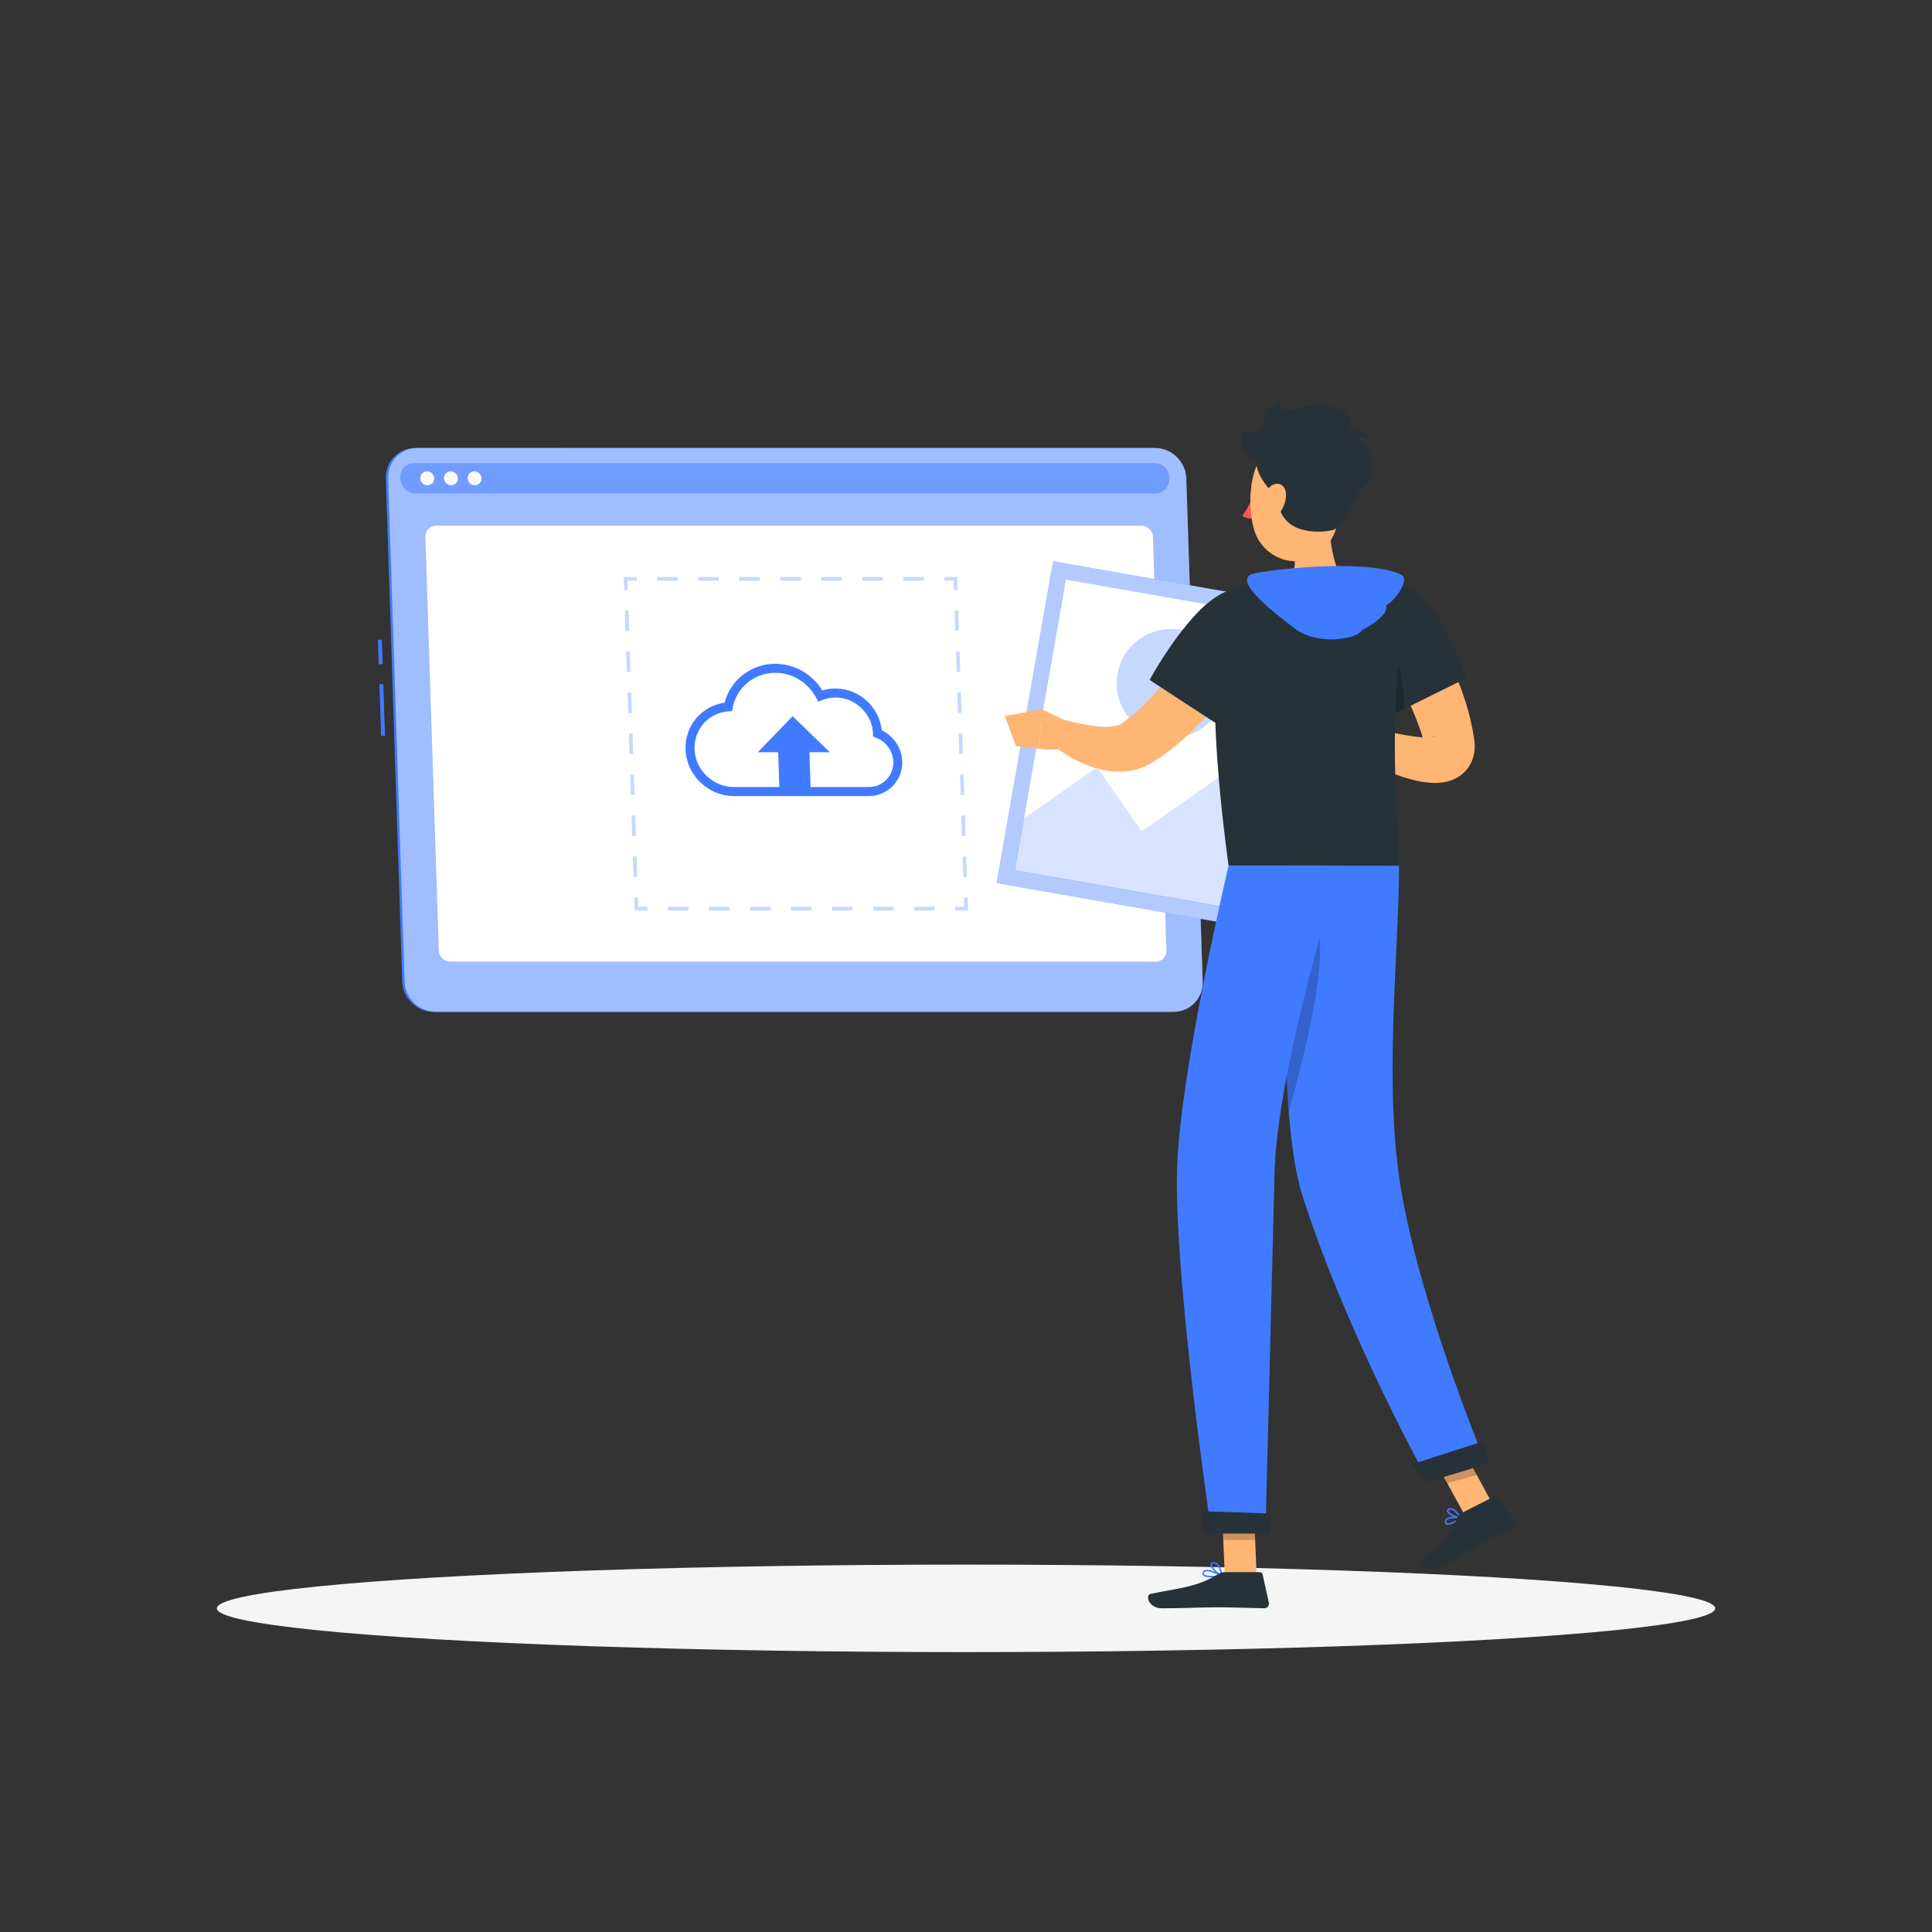 <?xml version="1.0" encoding="utf-8"?>
<!-- Generator: Adobe Illustrator 27.2.0, SVG Export Plug-In . SVG Version: 6.00 Build 0)  -->
<svg version="1.1" xmlns="http://www.w3.org/2000/svg" xmlns:xlink="http://www.w3.org/1999/xlink" x="0px" y="0px"
	 viewBox="0 0 500 500" style="enable-background:new 0 0 500 500;" xml:space="preserve">
<rect x="0" y="0" width="500" height="500" fill="#333333" stroke="none"/>
<style type="text/css">
	.st0{display:none;}
	.st1{display:inline;}
	.st2{fill:#EBEBEB;}
	.st3{fill:#E6E6E6;}
	.st4{fill:#F0F0F0;}
	.st5{fill:#FAFAFA;}
	.st6{fill:#FFFFFF;}
	.st7{opacity:0.6;}
	.st8{fill:#F5F5F5;}
	.st9{fill:#E0E0E0;}
	.st10{fill:#407BFF;}
	.st11{opacity:0.9;fill:#FFFFFF;}
	.st12{opacity:0.5;fill:#FFFFFF;}
	.st13{opacity:0.5;fill:#407BFF;}
	.st14{opacity:0.3;}
	.st15{fill:#FFB573;}
	.st16{opacity:0.6;fill:#FFFFFF;}
	.st17{opacity:0.3;fill:#407BFF;}
	.st18{opacity:0.2;fill:#407BFF;}
	.st19{fill:#263238;}
	.st20{fill:#FF5652;}
	.st21{opacity:0.2;}
</style>
<g id="Background_Complete" class="st0">
	<g class="st1">
		<g>
			<rect y="382.4" class="st2" width="500" height="0.25"/>
			<path class="st2" d="M237.01,337.8H43.92c-3.15,0-5.71-2.56-5.71-5.71V60.66c0-3.15,2.56-5.71,5.71-5.71h193.1
				c3.15,0,5.71,2.56,5.71,5.71v271.43C242.72,335.24,240.16,337.8,237.01,337.8z M43.92,55.2c-3.01,0-5.46,2.45-5.46,5.46v271.43
				c0,3.01,2.45,5.46,5.46,5.46h193.1c3.01,0,5.46-2.45,5.46-5.46V60.66c0-3.01-2.45-5.46-5.46-5.46H43.92z"/>
			<path class="st2" d="M453.31,337.8h-193.1c-3.15,0-5.71-2.56-5.71-5.71V60.66c0-3.15,2.56-5.71,5.71-5.71h193.1
				c3.15,0,5.71,2.56,5.71,5.71v271.43C459.02,335.24,456.46,337.8,453.31,337.8z M260.21,55.2c-3.01,0-5.46,2.45-5.46,5.46v271.43
				c0,3.01,2.45,5.46,5.46,5.46h193.1c3.01,0,5.46-2.45,5.46-5.46V60.66c0-3.01-2.45-5.46-5.46-5.46H260.21z"/>
		</g>
		<g>
			<rect x="174.44" y="391.92" class="st2" width="26" height="0.25"/>
			<rect x="52.46" y="389.21" class="st2" width="54.1" height="0.25"/>
			<rect x="147.12" y="401.21" class="st2" width="26.32" height="0.25"/>
			<rect x="258.23" y="399.53" class="st2" width="38.83" height="0.25"/>
			<rect x="305.96" y="399.53" class="st2" width="10.69" height="0.25"/>
			<rect x="395.35" y="395.31" class="st2" width="54.56" height="0.25"/>
		</g>
	</g>
	<g class="st1">
		<g>
			<g>
				<rect x="76.92" y="91.25" class="st3" width="148.38" height="156.58"/>
				<path class="st3" d="M241.21,86.18H67.32c-0.81,0-1.47,0.66-1.47,1.47l0,0c0,0.81,0.66,1.47,1.47,1.47h173.89
					c0.81,0,1.47-0.66,1.47-1.47l0,0C242.68,86.84,242.02,86.18,241.21,86.18z"/>
				<rect x="79.87" y="91.25" class="st4" width="151.74" height="156.58"/>
				<rect x="76.92" y="247.83" class="st3" width="148.38" height="5.85"/>
				<rect x="90.35" y="247.83" class="st4" width="151.74" height="5.85"/>
				
					<rect x="86.26" y="102.49" transform="matrix(-1.836970e-16 1 -1 -1.836970e-16 325.276 13.808)" class="st5" width="138.95" height="134.11"/>
				<polygon class="st6" points="119.12,239.02 170.86,100.07 195.28,100.07 143.55,239.02 				"/>
				<polygon class="st6" points="148.79,239.02 200.53,100.07 210.05,100.07 158.31,239.02 				"/>
				
					<rect x="152.75" y="168.98" transform="matrix(-1.836970e-16 1 -1 -1.836970e-16 391.77 -52.687)" class="st3" width="138.95" height="1.12"/>
			</g>
			<g class="st7">
				<polygon class="st4" points="85.04,224.98 66.41,224.98 76.45,83.55 95.08,83.55 				"/>
				<polygon class="st3" points="92.3,224.98 77.78,224.98 87.82,83.55 102.34,83.55 				"/>
				<polygon class="st4" points="103.67,224.98 85.04,224.98 95.08,83.55 113.71,83.55 				"/>
				<polygon class="st3" points="110.93,224.98 96.41,224.98 106.46,83.55 120.97,83.55 				"/>
				<polygon class="st4" points="122.3,224.98 103.67,224.98 113.71,83.55 132.35,83.55 				"/>
			</g>
			<g class="st7">
				<polygon class="st4" points="228.53,224.98 239.06,224.98 233.39,83.55 222.86,83.55 				"/>
				<polygon class="st3" points="224.43,224.98 232.63,224.98 226.96,83.55 218.75,83.55 				"/>
				<polygon class="st4" points="218,224.98 228.53,224.98 222.86,83.55 212.33,83.55 				"/>
				<polygon class="st3" points="213.9,224.98 222.1,224.98 216.43,83.55 208.22,83.55 				"/>
				<polygon class="st4" points="207.47,224.98 218,224.98 212.33,83.55 201.8,83.55 				"/>
			</g>
		</g>
		<g>
			<g>
				<rect x="324.05" y="83.55" class="st3" width="102.61" height="136.42"/>
				<rect x="327.25" y="83.55" class="st8" width="107.2" height="136.42"/>
				
					<rect x="321.62" y="107.14" transform="matrix(0.081 -0.997 0.997 0.081 198.895 519.143)" class="st6" width="118.46" height="89.24"/>
				
					<rect x="365" y="154.17" transform="matrix(0.081 -0.997 0.997 0.081 235.278 565.602)" class="st3" width="118.46" height="2.2"/>
			</g>
		</g>
		<g>
			<g>
				<rect x="382.8" y="270.93" class="st8" width="57.31" height="111.47"/>
				<rect x="435.38" y="270.93" class="st4" width="4.73" height="111.47"/>
				
					<rect x="255.25" y="274.11" transform="matrix(-1 -1.224647e-16 1.224647e-16 -1 642.466 595.381)" class="st3" width="131.96" height="47.17"/>
				
					<rect x="261.62" y="270.93" transform="matrix(-1 -1.224647e-16 1.224647e-16 -1 701.72 550.213)" class="st4" width="178.49" height="8.36"/>
				<rect x="204.31" y="270.93" class="st8" width="57.31" height="111.47"/>
				<path class="st3" d="M220.43,382.4h-27.84v-62.16c0-7.62,6.17-13.79,13.79-13.79h0.26c7.62,0,13.79,6.17,13.79,13.79V382.4z"/>
				<rect x="256.89" y="270.93" class="st4" width="4.73" height="111.47"/>
			</g>
			<g>
				<polygon class="st4" points="326.12,270.93 313.76,270.93 316.76,246.86 329.13,246.86 				"/>
				<polygon class="st8" points="328.86,270.93 316.49,270.93 319.5,246.86 331.86,246.86 				"/>
				<polygon class="st4" points="330.36,258.89 317.99,258.89 319.5,246.86 331.86,246.86 				"/>
				<path class="st4" d="M284.93,256.01h87.46c0.73,0,1.29-0.64,1.2-1.36l-6.74-53.92c-0.08-0.61-0.59-1.06-1.2-1.06h-87.46
					c-0.73,0-1.29,0.64-1.2,1.36l6.74,53.92C283.8,255.56,284.32,256.01,284.93,256.01z"/>
				<path class="st8" d="M286.23,256.01h87.46c0.73,0,1.29-0.64,1.2-1.36l-6.74-53.92c-0.08-0.61-0.59-1.06-1.2-1.06h-87.46
					c-0.73,0-1.29,0.64-1.2,1.36l6.74,53.92C285.1,255.56,285.62,256.01,286.23,256.01z"/>
				<path class="st3" d="M372.07,253.03l-6.31-50.47c-0.02-0.17-0.17-0.3-0.34-0.3h-83.98c-0.2,0-0.36,0.18-0.34,0.38l6.31,50.47
					c0.02,0.17,0.17,0.3,0.34,0.3h83.98C371.94,253.41,372.09,253.24,372.07,253.03z"/>
				<polygon class="st2" points="363.11,253.42 340.91,202.27 321.44,202.27 343.64,253.42 				"/>
				<polygon class="st2" points="339.89,253.42 317.69,202.27 310.68,202.27 332.88,253.42 				"/>
				<path class="st8" d="M321.97,268.67h16.13c1.11,0,2.01,0.9,2.01,2.01v0.25h-20.14v-0.25
					C319.97,269.57,320.87,268.67,321.97,268.67z"/>
				<path class="st4" d="M310.64,268.67h9.65c1.11,0,2.01,0.9,2.01,2.01v0.25h-13.66v-0.25
					C308.64,269.57,309.54,268.67,310.64,268.67z"/>
			</g>
			<g>
				<polygon class="st8" points="362.36,270.93 300.1,270.93 298.42,265.93 354.26,265.93 				"/>
				<polygon class="st4" points="306.95,270.93 296.66,270.93 295.27,265.93 305.56,265.93 				"/>
			</g>
			<path class="st4" d="M273.59,266.75h9.36c2.31,0,4.18,1.87,4.18,4.18v0h-17.72v0C269.41,268.62,271.28,266.75,273.59,266.75z"/>
		</g>
		<g>
			
				<rect x="89.23" y="301.67" transform="matrix(-1 -1.224647e-16 1.224647e-16 -1 195.825 684.065)" class="st9" width="17.37" height="80.73"/>
			<polygon class="st3" points="166.34,382.4 96.12,382.4 87.44,287 157.66,287 			"/>
			<polygon class="st4" points="169.98,382.4 99.76,382.4 91.07,287 161.3,287 			"/>
			<polygon class="st6" points="109.36,371.84 102.6,297.56 151.7,297.56 158.46,371.84 			"/>
		</g>
	</g>
</g>
<g id="Background_Simple" class="st0">
	<g class="st1">
		<path class="st10" d="M350.08,175.25c-4.13,34.98,20.95,88.69-22.3,107.61c-36.26,15.86-66.57-7.09-96.07,24.65
			c-21.5,23.13-58.77,60.53-86.9,21.78c-22-30.31-23.14-75.55-12.51-109.86c8.35-26.95,35.42-82.37,70.69-87.02
			c39.63-5.22,64.75,46.75,86.5-5.7c13.09-31.57,40.72-68.87,83.81-43.22c17.01,10.13,12.11,22.68,3.1,35.76
			C363.1,138.54,352.92,151.19,350.08,175.25z"/>
		<path class="st11" d="M350.08,175.25c-4.13,34.98,20.95,88.69-22.3,107.61c-36.26,15.86-66.57-7.09-96.07,24.65
			c-21.5,23.13-58.77,60.53-86.9,21.78c-22-30.31-23.14-75.55-12.51-109.86c8.35-26.95,35.42-82.37,70.69-87.02
			c39.63-5.22,64.75,46.75,86.5-5.7c13.09-31.57,40.72-68.87,83.81-43.22c17.01,10.13,12.11,22.68,3.1,35.76
			C363.1,138.54,352.92,151.19,350.08,175.25z"/>
	</g>
</g>
<g id="Shadow_1_">
	<ellipse id="_x3C_Path_x3E__54_" class="st8" cx="250" cy="416.24" rx="193.89" ry="11.32"/>
</g>
<g id="Upload_Window">
	<g>
		<g>
			<g>
				
					<rect x="98.3" y="177" transform="matrix(1 -0.033 0.033 1 -5.947 3.325)" class="st10" width="1" height="13.33"/>
				
					<rect x="97.81" y="165.51" transform="matrix(1 -0.033 0.033 1 -5.459 3.302)" class="st10" width="1" height="6.34"/>
				<path class="st10" d="M112.2,261.87h190.86c4.32,0,7.73-3.53,7.59-7.85l-4.25-130.23c-0.14-4.32-3.79-7.85-8.11-7.85H107.44
					c-4.32,0-7.73,3.53-7.59,7.85l4.25,130.23C104.23,258.34,107.88,261.87,112.2,261.87z"/>
				<g>
					<g>
						<path class="st10" d="M112.81,261.87h190.86c4.32,0,7.73-3.53,7.59-7.85l-4.25-130.23c-0.14-4.32-3.79-7.85-8.1-7.85H108.05
							c-4.32,0-7.73,3.53-7.59,7.85l4.25,130.23C104.85,258.34,108.49,261.87,112.81,261.87z"/>
						<path class="st12" d="M112.81,261.87h190.86c4.32,0,7.73-3.53,7.59-7.85l-4.25-130.23c-0.14-4.32-3.79-7.85-8.1-7.85H108.05
							c-4.32,0-7.73,3.53-7.59,7.85l4.25,130.23C104.85,258.34,108.49,261.87,112.81,261.87z"/>
					</g>
					<path class="st13" d="M298.43,119.86H107.56c-0.22,0-0.43,0.01-0.64,0.03c-4.89,0.4-4.19,7.82,0.73,7.82h191.19
						c4.92,0,5.14-7.42,0.22-7.82C298.86,119.87,298.64,119.86,298.43,119.86z"/>
					<path class="st5" d="M112.38,123.79c0.03,0.99-0.75,1.8-1.74,1.8c-0.99,0-1.83-0.81-1.86-1.8c-0.03-0.99,0.75-1.8,1.74-1.8
						C111.52,121.99,112.35,122.79,112.38,123.79z"/>
					<path class="st5" d="M118.5,123.79c0.03,0.99-0.75,1.8-1.74,1.8c-0.99,0-1.83-0.81-1.86-1.8s0.75-1.8,1.74-1.8
						C117.64,121.99,118.47,122.79,118.5,123.79z"/>
					<path class="st5" d="M124.62,123.79c0.03,0.99-0.75,1.8-1.74,1.8c-0.99,0-1.83-0.81-1.86-1.8c-0.03-0.99,0.75-1.8,1.74-1.8
						C123.76,121.99,124.59,122.79,124.62,123.79z"/>
				</g>
				<path class="st6" d="M116.51,248.87h182.61c1.57,0,2.8-1.27,2.75-2.85l-3.49-107.1c-0.05-1.57-1.37-2.85-2.94-2.85H112.83
					c-1.57,0-2.8,1.27-2.75,2.85l3.49,107.1C113.62,247.6,114.94,248.87,116.51,248.87z"/>
				<g class="st14">
					<polygon class="st10" points="250.53,235.62 247.19,235.62 247.19,234.67 249.55,234.67 249.47,232.31 250.42,232.28 					"/>
					<path class="st10" d="M241.88,235.62h-5.31v-0.95h5.31V235.62z M231.26,235.62h-5.31v-0.95h5.31V235.62z M220.64,235.62h-5.31
						v-0.95h5.31V235.62z M210.02,235.62h-5.31v-0.95h5.31V235.62z M199.41,235.62h-5.31v-0.95h5.31V235.62z M188.79,235.62h-5.31
						v-0.95h5.31V235.62z M178.17,235.62h-5.31v-0.95h5.31V235.62z"/>
					<polygon class="st10" points="167.55,235.62 164.24,235.62 164.14,232.31 165.08,232.28 165.16,234.67 167.55,234.67 					"/>
					<path class="st10" d="M163.96,227l-0.17-5.31l0.95-0.03l0.17,5.31L163.96,227z M163.62,216.38l-0.17-5.31l0.95-0.03l0.17,5.31
						L163.62,216.38z M163.27,205.76l-0.17-5.31l0.95-0.03l0.17,5.31L163.27,205.76z M162.92,195.15l-0.17-5.31l0.95-0.03l0.17,5.31
						L162.92,195.15z M162.58,184.53l-0.17-5.31l0.95-0.03l0.17,5.31L162.58,184.53z M162.23,173.9l-0.17-5.31l0.95-0.03l0.17,5.31
						L162.23,173.9z M161.88,163.29l-0.17-5.31l0.95-0.03l0.17,5.31L161.88,163.29z"/>
					<polygon class="st10" points="161.54,152.67 161.43,149.33 164.76,149.33 164.76,150.28 162.41,150.28 162.48,152.63 					"/>
					<path class="st10" d="M239.1,150.28h-5.31v-0.95h5.31V150.28z M228.48,150.28h-5.31v-0.95h5.31V150.28z M217.86,150.28h-5.31
						v-0.95h5.31V150.28z M207.24,150.28h-5.31v-0.95h5.31V150.28z M196.62,150.28h-5.31v-0.95h5.31V150.28z M186,150.28h-5.31
						v-0.95H186V150.28z M175.38,150.28h-5.31v-0.95h5.31V150.28z"/>
					<polygon class="st10" points="246.87,152.67 246.79,150.28 244.41,150.28 244.41,149.33 247.71,149.33 247.82,152.63 					"/>
					<path class="st10" d="M249.3,227l-0.17-5.31l0.95-0.03l0.17,5.31L249.3,227z M248.95,216.38l-0.17-5.31l0.95-0.03l0.17,5.31
						L248.95,216.38z M248.61,205.77l-0.17-5.31l0.95-0.03l0.17,5.31L248.61,205.77z M248.26,195.15l-0.17-5.31l0.95-0.03l0.17,5.31
						L248.26,195.15z M247.91,184.53l-0.17-5.31l0.95-0.03l0.17,5.31L247.91,184.53z M247.57,173.91l-0.17-5.31l0.95-0.03l0.17,5.31
						L247.57,173.91z M247.22,163.29l-0.17-5.31l0.95-0.03l0.17,5.31L247.22,163.29z"/>
				</g>
			</g>
		</g>
		<g>
			<path class="st10" d="M224.82,206.02h-34.91c-6.67,0-12.28-5.43-12.5-12.1c-0.2-6.1,4.18-11.24,10.11-12.06
				c1.52-5.88,6.88-10.07,13.07-10.07c5.01,0,9.6,2.62,12.22,6.9c1.09-0.34,2.23-0.51,3.39-0.51c6.13,0,11.37,4.79,12,10.83
				c3.09,1.47,5.19,4.6,5.3,8.02c0.08,2.4-0.78,4.65-2.43,6.35C229.44,205.08,227.22,206.02,224.82,206.02z M200.6,174.12
				c-5.37,0-9.98,3.8-10.97,9.03l-0.17,0.89l-0.9,0.06c-5.11,0.33-8.98,4.61-8.81,9.74c0.18,5.43,4.74,9.84,10.17,9.84h34.91
				c1.76,0,3.39-0.68,4.58-1.92c1.2-1.24,1.83-2.89,1.77-4.65c-0.09-2.74-1.89-5.24-4.49-6.21l-0.72-0.27l-0.03-0.77
				c-0.21-5.15-4.57-9.34-9.72-9.34c-1.21,0-2.38,0.23-3.48,0.68l-0.98,0.4l-0.49-0.94C209.16,176.62,205.07,174.12,200.6,174.12z"
				/>
			<polygon class="st10" points="214.76,194.68 205.13,185.35 196.11,194.68 201.39,194.68 201.71,204.32 209.8,204.32 
				209.48,194.68 			"/>
		</g>
	</g>
</g>
<g id="Character_1_">
	<g>
		<path class="st15" d="M366.95,156.8c0.92,1.32,1.66,2.45,2.43,3.69c0.76,1.21,1.48,2.44,2.18,3.69c1.4,2.48,2.7,5.02,3.9,7.64
			c1.19,2.62,2.31,5.29,3.24,8.08c0.97,2.76,1.76,5.66,2.35,8.65l0.39,2.28l0.05,0.28l0.05,0.36c0.04,0.35,0.08,0.65,0.1,1.04
			c0.01,0.38,0.03,0.74,0,1.18l-0.05,0.63l-0.11,0.7c-0.07,0.44-0.23,0.98-0.38,1.46c-0.2,0.52-0.4,1.02-0.7,1.52
			c-0.56,1-1.38,1.89-2.21,2.52c-1.71,1.31-3.26,1.68-4.51,1.92c-1.27,0.21-2.3,0.21-3.26,0.16c-0.96-0.05-1.83-0.16-2.66-0.31
			c-1.64-0.31-3.14-0.72-4.57-1.17c-2.86-0.94-5.49-2.05-8.04-3.3c-2.56-1.25-4.98-2.57-7.41-4.14l2.88-6.38
			c5.05,1.24,10.28,2.6,15.08,3.26c1.19,0.17,2.35,0.28,3.39,0.29c1,0.02,1.99-0.09,2.15-0.24c0.06-0.05-0.16-0.12-0.83,0.32
			c-0.3,0.21-0.66,0.59-0.91,0.99c-0.12,0.22-0.22,0.39-0.29,0.6c-0.08,0.15-0.11,0.37-0.15,0.47l-0.06,0.32
			c0,0.11-0.02,0.12-0.02,0.17c0,0.05-0.02,0.02-0.02,0.04c0.01,0.03-0.02-0.07-0.04-0.13l-0.06-0.21l-0.45-1.68
			c-1.34-4.51-3.31-9.1-5.62-13.59c-1.13-2.26-2.37-4.48-3.63-6.7c-0.63-1.11-1.29-2.2-1.93-3.29c-0.64-1.06-1.35-2.22-1.93-3.14
			L366.95,156.8z"/>
		<path class="st15" d="M351.79,187.81l-4.33-4.32l-4.32,9.61c0,0,4.08,2.26,7.72,0.61L351.79,187.81z"/>
		<polygon class="st15" points="341.04,180.04 337.84,188.16 343.14,193.1 347.45,183.49 		"/>
		<g>
			<g>
				
					<rect x="264.45" y="152.05" transform="matrix(0.985 0.173 -0.173 0.985 38.364 -50.266)" class="st10" width="84.54" height="84.54"/>
				
					<rect x="264.45" y="152.05" transform="matrix(0.985 0.173 -0.173 0.985 38.364 -50.266)" class="st16" width="84.54" height="84.54"/>
			</g>
			
				<rect x="268.56" y="156.16" transform="matrix(0.985 0.173 -0.173 0.985 38.364 -50.266)" class="st6" width="76.31" height="76.31"/>
			
				<ellipse transform="matrix(0.819 -0.574 0.574 0.819 -46.695 205.875)" class="st17" cx="303.04" cy="176.97" rx="14.09" ry="14.09"/>
			<polygon class="st18" points="320.66,197.48 295.47,215.12 283.89,198.58 264.88,211.89 262.52,225.27 337.67,238.51 
				340.03,225.13 			"/>
		</g>
		<path class="st19" d="M324.79,126.51c0.01,0.67-0.33,1.21-0.76,1.22c-0.43,0.01-0.8-0.52-0.81-1.19
			c-0.01-0.67,0.33-1.21,0.76-1.22C324.42,125.32,324.78,125.85,324.79,126.51z"/>
		<path class="st20" d="M324.53,127.72c0,0-1.43,3.87-3.06,5.76c1.2,1.07,3.19,0.53,3.19,0.53L324.53,127.72z"/>
		<path class="st19" d="M327.14,122.77c-0.1,0.02-0.2,0-0.29-0.06c-1.42-0.98-2.73-0.47-2.79-0.45c-0.2,0.08-0.43-0.02-0.51-0.22
			c-0.08-0.2,0.01-0.43,0.21-0.51c0.07-0.03,1.75-0.7,3.53,0.53c0.18,0.12,0.22,0.37,0.1,0.54
			C327.33,122.7,327.23,122.75,327.14,122.77z"/>
		<path class="st15" d="M344.07,129.05c-0.42,6.14,0.06,18.53,4.75,22c0,0-1.15,5-12.28,6.4c-12.24,1.54-6.61-5.34-6.61-5.34
			c6.48-2.43,5.68-7.37,3.93-11.87L344.07,129.05z"/>
		<path class="st10" d="M374.39,394.57c-0.03-0.01-0.05-0.02-0.08-0.03c-0.2-0.09-0.43-0.32-0.42-0.83c0.01-0.27,0.12-0.5,0.34-0.69
			c0.94-0.8,3.68-0.45,3.8-0.43c0.08,0.01,0.14,0.06,0.16,0.14c0.02,0.07,0,0.15-0.06,0.2C377.5,393.48,375.38,394.91,374.39,394.57
			z M377.52,392.93c-0.93-0.07-2.46-0.08-3.02,0.39c-0.13,0.11-0.2,0.24-0.2,0.4c-0.01,0.37,0.14,0.44,0.19,0.46
			C375.01,394.44,376.51,393.68,377.52,392.93z"/>
		<path class="st10" d="M376.63,392.68c-0.96-0.33-1.98-0.9-2.15-1.48c-0.05-0.16-0.07-0.48,0.32-0.74
			c0.25-0.17,0.54-0.22,0.86-0.16c1.21,0.25,2.47,2.29,2.52,2.38c0.04,0.06,0.04,0.14,0,0.2c-0.04,0.06-0.1,0.1-0.17,0.1
			C377.66,392.97,377.15,392.86,376.63,392.68z M375.71,390.73c-0.05-0.02-0.09-0.03-0.13-0.04c-0.21-0.05-0.39-0.01-0.55,0.1
			c-0.21,0.14-0.18,0.26-0.16,0.31c0.16,0.53,1.71,1.27,2.76,1.45C377.24,392,376.45,390.98,375.71,390.73z"/>
		<path class="st10" d="M313.67,408.24c-1.06,0-2.08-0.15-2.42-0.62c-0.12-0.17-0.21-0.45,0.02-0.85c0.13-0.23,0.34-0.38,0.62-0.46
			c1.37-0.37,4.26,1.27,4.38,1.34c0.07,0.04,0.11,0.12,0.1,0.2c-0.01,0.08-0.07,0.14-0.15,0.16
			C315.67,408.11,314.65,408.24,313.67,408.24z M312.36,406.64c-0.14,0-0.26,0.01-0.38,0.04c-0.18,0.05-0.31,0.14-0.38,0.27
			c-0.14,0.24-0.09,0.36-0.04,0.43c0.38,0.53,2.47,0.54,4,0.33C314.8,407.32,313.32,406.64,312.36,406.64z"/>
		<path class="st10" d="M316.16,408.01c-0.03,0-0.05-0.01-0.08-0.02c-1-0.45-2.97-2.23-2.82-3.16c0.04-0.22,0.19-0.49,0.73-0.55
			c0.4-0.04,0.76,0.07,1.08,0.34c1.05,0.86,1.27,3.08,1.28,3.18c0.01,0.07-0.02,0.14-0.08,0.18
			C316.24,408,316.2,408.01,316.16,408.01z M314.15,404.66c-0.04,0-0.08,0-0.12,0.01c-0.35,0.04-0.37,0.17-0.38,0.22
			c-0.09,0.56,1.25,1.96,2.27,2.57c-0.11-0.65-0.4-1.98-1.09-2.54C314.62,404.75,314.39,404.66,314.15,404.66z"/>
		<polygon class="st15" points="325.23,407.81 316.98,407.81 316.16,388.71 324.41,388.71 		"/>
		<polygon class="st15" points="386.92,390.39 379.27,392.49 369.48,374.58 377.13,372.48 		"/>
		<path class="st19" d="M378.12,391.66l8.25-4.22c0.3-0.15,0.67-0.08,0.88,0.18l4.79,5.79c0.5,0.6,0.29,1.51-0.41,1.86
			c-2.91,1.42-4.39,1.97-8.02,3.83c-2.23,1.14-8.87,6.08-12.22,6.95c-3.28,0.85-4.65-2.33-3.36-2.98c5.8-2.95,8.15-7.78,9.12-10.34
			C377.34,392.26,377.68,391.88,378.12,391.66z"/>
		<path class="st19" d="M317.04,406.86h9.01c0.34,0,0.63,0.23,0.7,0.56l1.63,7.33c0.17,0.76-0.41,1.48-1.19,1.47
			c-3.25-0.06-7.95-0.25-12.03-0.25c-4.78,0-8.9,0.26-14.5,0.26c-3.39,0-4.33-3.42-2.91-3.73c6.45-1.41,11.72-1.56,17.3-5
			C315.65,407.13,316.32,406.86,317.04,406.86z"/>
		<path class="st19" d="M352.48,166.33c0.86,2.22,1.81,4.38,2.76,6.4c1.64,3.51,3.28,6.57,4.47,8.68c1.06,1.9,1.76,3.03,1.76,3.03
			l18.02-8.94c0,0-7.26-20.87-14.84-23.2C356.89,149.95,348.59,156.38,352.48,166.33z"/>
		<path class="st21" d="M360.47,168.39c-1.57,1.15-2.69,4.26-3.49,7.91c1.03,2.01,1.97,3.75,2.74,5.11
			c1.06,1.91,1.75,3.04,1.75,3.04l2.07-1.03C363.4,178.6,362.63,173.16,360.47,168.39z"/>
		<path class="st19" d="M314.38,179.64c0,2.81,0.07,5.9,0.22,9.3c0.4,9.25,1.42,20.79,3.35,35.12h44.12
			c0.3-6.77-3.95-39.82,2.58-71.74c0,0-7.57-1.52-14.78-1.86c-5.64-0.27-13.8-0.45-18.75,0c-6.54,0.61-12.69,2.29-12.69,2.29
			S314.37,157.33,314.38,179.64z"/>
		<path class="st15" d="M325.73,166.54c-0.78,1.64-1.45,2.8-2.19,4.01c-0.73,1.18-1.46,2.31-2.23,3.41
			c-1.52,2.21-3.11,4.32-4.78,6.39c-3.34,4.12-6.95,8.05-11.13,11.68c-2.08,1.82-4.35,3.54-6.9,5.11l-0.98,0.57l-0.26,0.15
			l-0.36,0.18l-0.73,0.35c-0.98,0.42-1.97,0.75-2.94,0.95c-1.95,0.4-3.78,0.43-5.47,0.28c-3.37-0.36-6.2-1.39-8.78-2.63
			c-1.28-0.64-2.51-1.32-3.68-2.1c-1.19-0.77-2.23-1.56-3.41-2.55l3.54-6.04c4.32,1.13,9.21,2.15,12.57,1.67
			c0.82-0.1,1.51-0.3,1.98-0.55c0.24-0.13,0.42-0.25,0.57-0.37c0.03-0.04,0.07-0.07,0.1-0.1l0.05-0.04l0.14-0.1l0.61-0.43
			c1.63-1.2,3.26-2.66,4.86-4.24c3.19-3.17,6.23-6.8,9.09-10.54c1.43-1.88,2.82-3.8,4.14-5.72c0.65-0.97,1.3-1.93,1.9-2.87
			c0.58-0.93,1.2-1.92,1.51-2.53L325.73,166.54z"/>
		<path class="st15" d="M277.22,187.18l-7.61-3.61l-0.69,10.21c0,0,5.91,1.02,9.05-1.29L277.22,187.18z"/>
		<polygon class="st15" points="260.02,185.31 262.95,193.09 268.92,193.78 269.61,183.57 		"/>
		<path class="st19" d="M331.18,161.13c-0.26,7.88-16.5,26.05-16.5,26.05l-17.16-11.21c0,0,5.44-10.18,12.5-17.54
			C320.69,147.33,331.49,151.67,331.18,161.13z"/>
		<g>
			<polygon class="st21" points="316.16,388.71 316.58,398.56 324.84,398.56 324.42,388.71 			"/>
			<polygon class="st21" points="377.13,372.48 369.48,374.59 374.53,383.82 382.18,381.72 			"/>
		</g>
		<path class="st15" d="M346.95,124.64c-0.33,8.18-0.11,12.99-4.15,17.27c-6.08,6.44-16.24,2.91-18.36-5.21
			c-1.91-7.3-1.05-19.46,6.88-22.88C339.14,110.46,347.29,116.46,346.95,124.64z"/>
		<path class="st19" d="M330.67,128.54c-2.94-2.1-5.83-6.43-5.61-9.65c-2.72-0.11-4.56-4.61-3.06-7.89
			c0.94,2.11,4.19,0.56,5.46-1.11c-0.68-1.61-0.57-4.28,4.1-6.17c-0.39,1.36-0.19,3.65,4.5,2c5.69-2,15.7-0.67,12.77,6.11
			c4.01,0.72,9.21,8.99,4.79,13.35c-4.42,4.36-5.33,11.37-9.11,12.1S330.89,138.25,330.67,128.54z"/>
		<path class="st19" d="M346.16,111.56c2.63-1.2,6.86-0.69,9.14,2.57C352.19,112.86,350.42,112.03,346.16,111.56z"/>
		<path class="st15" d="M332.82,128.19c-0.06,1.92-0.9,3.74-1.94,4.95c-1.56,1.82-3.27,0.76-3.61-1.39
			c-0.31-1.94,0.13-5.21,2.07-6.25C331.25,124.49,332.89,126,332.82,128.19z"/>
		<g>
			<path class="st10" d="M333.6,224.05c0,0-3.89,62.43,3.49,85.45c11.69,36.46,32.52,73.71,32.52,73.71l14.9-4.48
				c0,0-16.39-39.32-21.78-70.03c-4.84-27.59-0.66-62.11-0.66-84.64C351.79,224.05,333.6,224.05,333.6,224.05z"/>
		</g>
		<path class="st21" d="M332.97,237.96c4.16-1.22,7.41-0.76,8.25,2.95c2.2,9.67-4.4,35.18-7.69,46.85
			C332.2,271.04,332.51,251.04,332.97,237.96z"/>
		<g>
			<path class="st19" d="M365.4,378.94c-0.06,0.02,3.89,4.61,3.89,4.61l16.28-4.9l-2.07-5.51L365.4,378.94z"/>
		</g>
		<g>
			<path class="st10" d="M317.95,224.05c0,0-12.43,52.67-13.3,77.83c-0.98,28.22,8.87,94.77,8.87,94.77h13.98
				c0,0,1.72-67.07,2.34-92.77c0.68-28.02,17.12-79.83,17.12-79.83H317.95z"/>
		</g>
		<g>
			<path class="st19" d="M310.82,391.09c-0.06,0,0.79,5.8,0.79,5.8h17l0.46-5.18L310.82,391.09z"/>
		</g>
		<path class="st10" d="M324.12,148.52c1.89-0.66,16.31-2.49,26.77-1.93c5.97,0.32,9.34,0.97,11.78,2.15
			c2.44,1.18-1.93,7.13-3.95,7.85c0.82,2.28-3.73,5.19-6.33,6.57c-1.04,2.14-11.26,4.12-17.27-0.48
			C330.52,159.14,318.73,150.39,324.12,148.52z"/>
	</g>
</g>
</svg>
